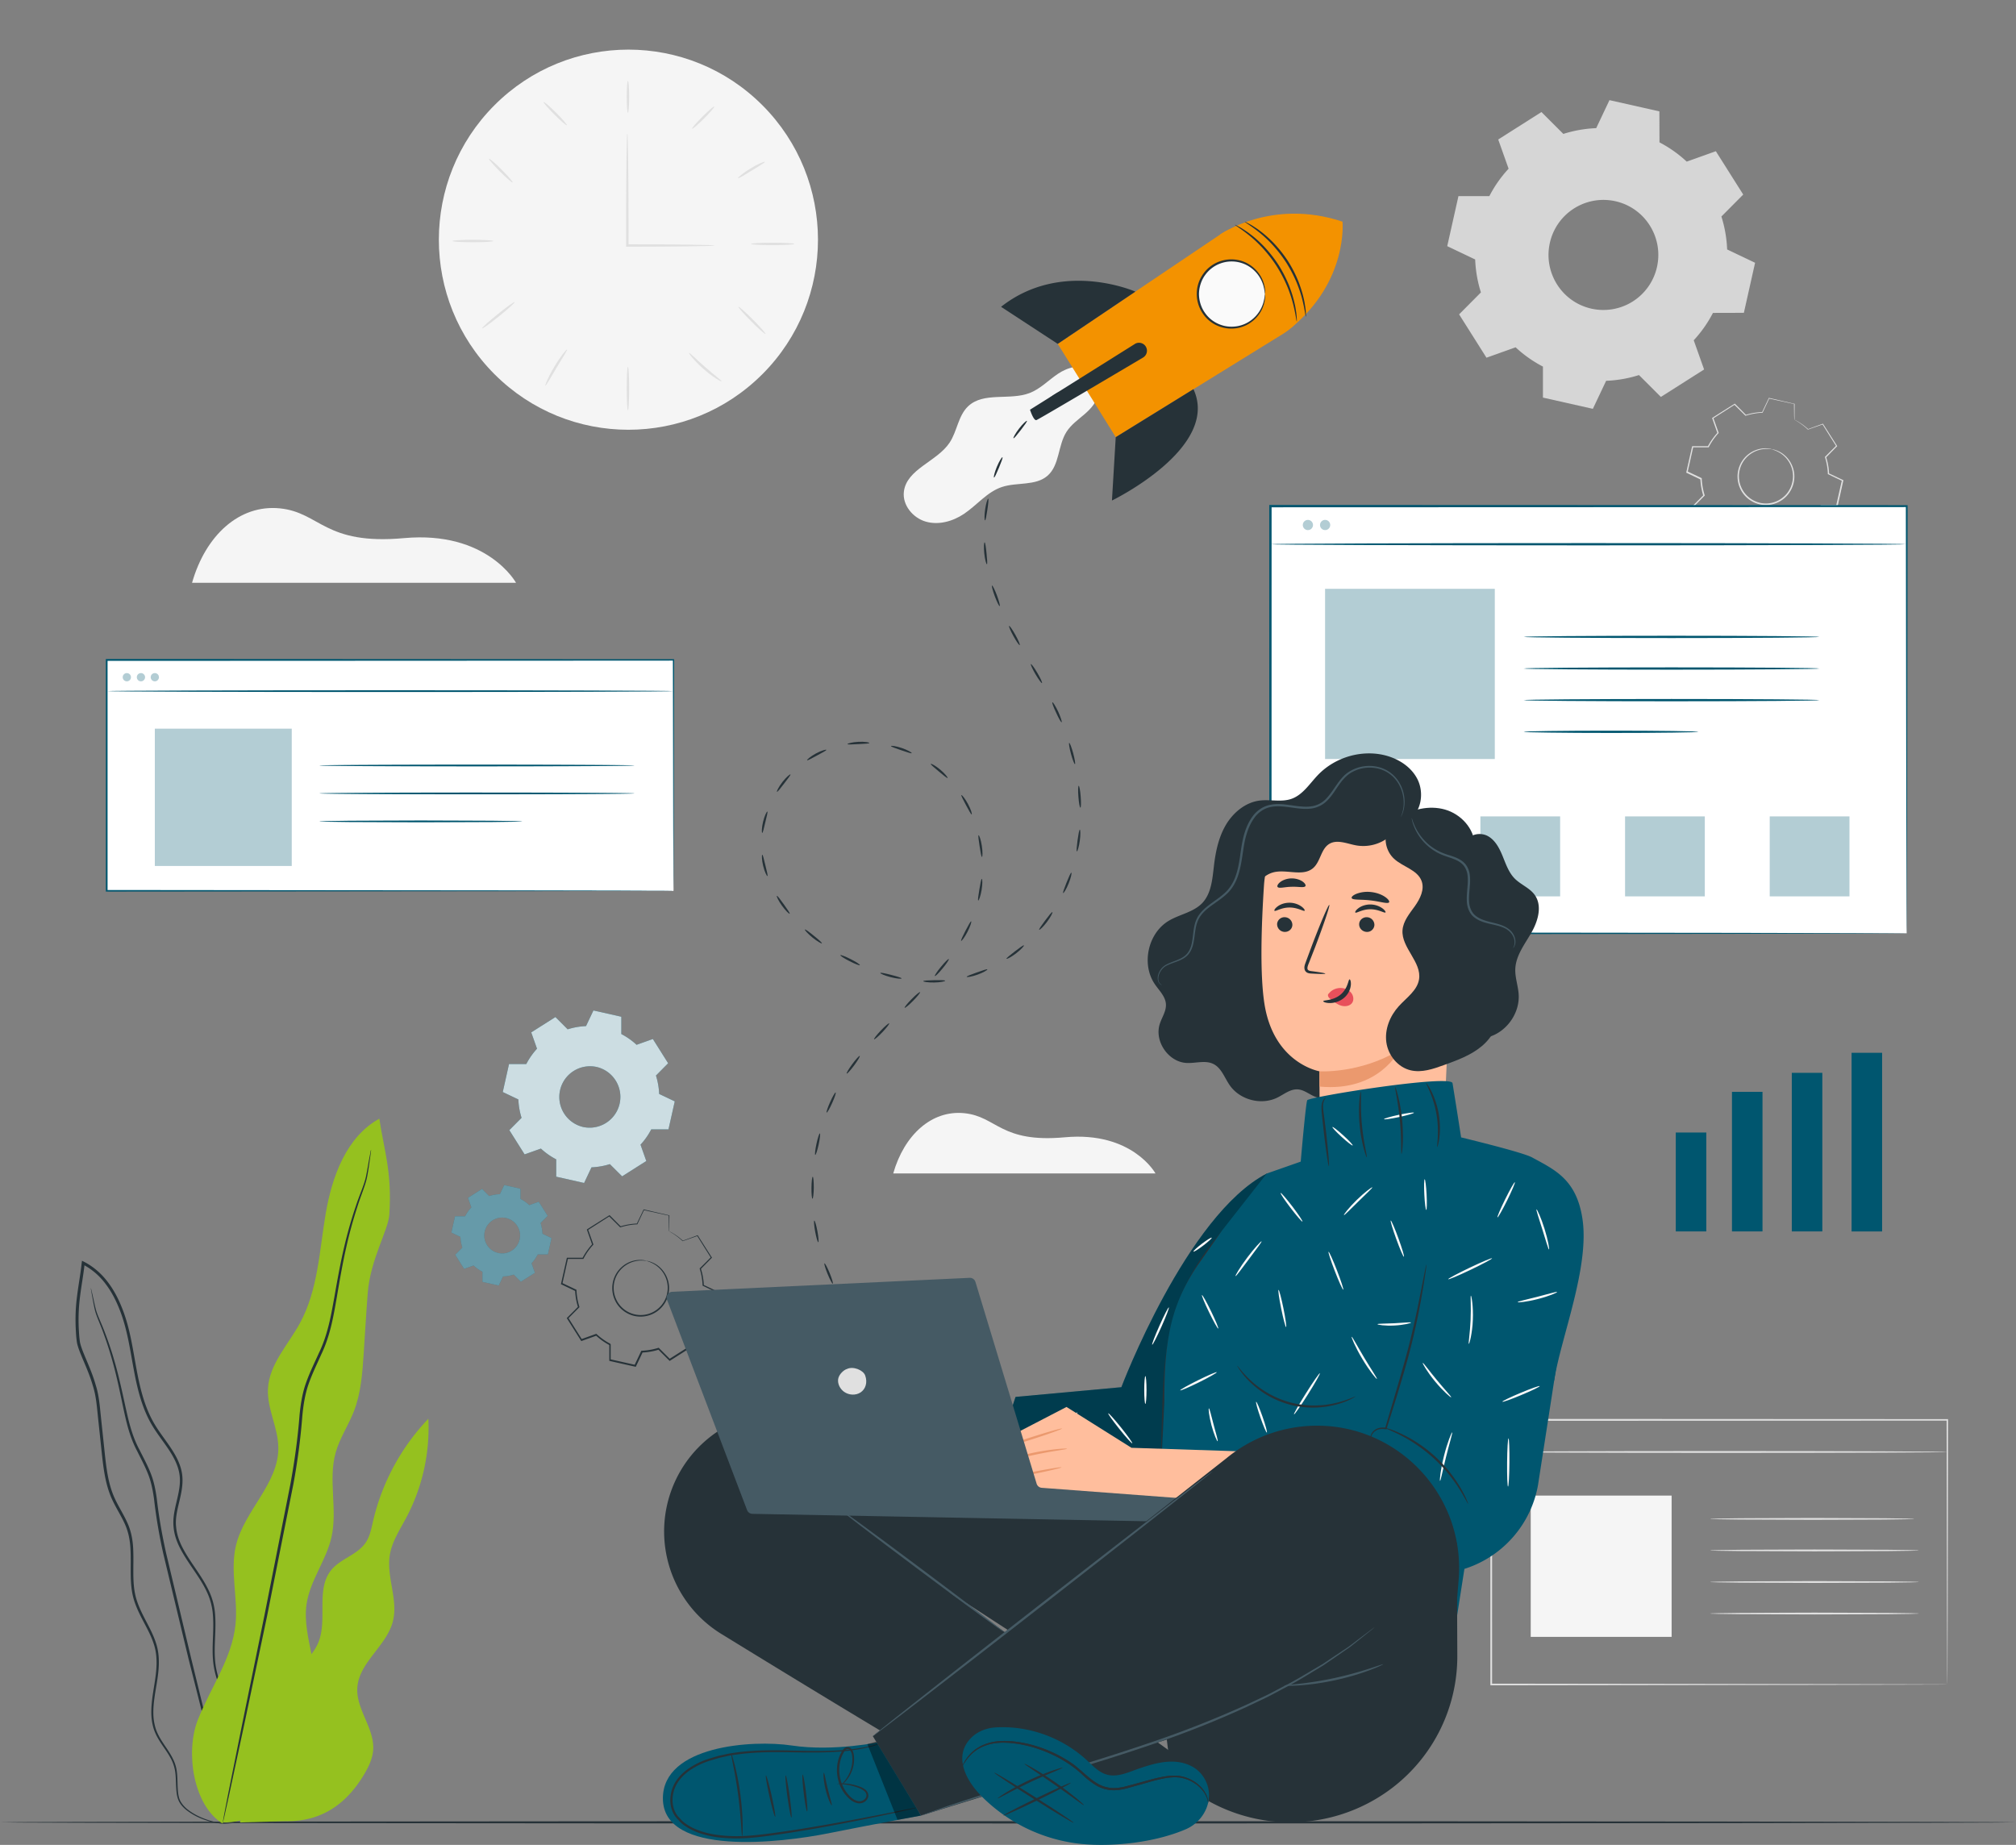<svg xmlns="http://www.w3.org/2000/svg" width="165" height="151" fill="none" viewBox="0 0 165 151"><rect x="0" y="0" width="165" height="151" fill="#808080" stroke="none"/><g clip-path="url(#clip0_347_9)"><path fill="#E0E0E0" d="M145.03 36.769s.204.014.537.169c.327.15.785.481 1.072 1.085.14.298.233.658.219 1.05a2.343 2.343 0 0 1-.796 1.686 2.325 2.325 0 0 1-2.036.521 2.346 2.346 0 0 1-1.248-.748 2.197 2.197 0 0 1-.372-.593 2.335 2.335 0 0 1-.004-1.866 2.299 2.299 0 0 1 2.076-1.38c.365 0 .555.08.555.08 0 .014-.197-.04-.555-.026a2.28 2.28 0 0 0-1.373.543 2.234 2.234 0 0 0-.606.827c-.14.341-.215.747-.154 1.16.025.21.082.414.172.612a2.208 2.208 0 0 0 1.534 1.265 2.205 2.205 0 0 0 1.925-.485c.165-.14.308-.302.416-.482.229-.349.333-.748.355-1.114a2.256 2.256 0 0 0-1.205-2.085c-.319-.165-.52-.198-.512-.216v-.003Z"/><path fill="#E0E0E0" d="M146.851 34.332s0-.026-.004-.08c0-.06 0-.14-.007-.244 0-.223-.007-.543-.014-.96l.018.022c-.531-.115-1.226-.27-2.069-.453l.036-.018c-.165.352-.348.744-.545 1.161l-.011.022h-.021c-.43.018-.886.093-1.348.24l-.025.008-.018-.018-.911-.903.058.008-1.785 1.14.021-.062.43 1.208.011.032-.021.025a5.116 5.116 0 0 0-.785 1.122l-.015.029h-.036c-.398 0-.835 0-1.279.003l.057-.047c-.143.651-.301 1.352-.462 2.074l-.033-.068c.359.173.757.36 1.155.55l.032.015v.035c.018.428.093.895.236 1.348l.011.036-.029.03c-.283.283-.591.596-.903.908l.007-.079 1.133 1.794-.075-.025 1.204-.431.036-.015.029.025c.319.295.699.572 1.115.788.014.025-.036-.058.035.057v1.28l-.05-.065c.699.158 1.388.313 2.065.464l-.072.036c.187-.392.37-.777.549-1.158l.018-.036h.039c.463-.018.914-.1 1.344-.233l.036-.011.029.029.907.906-.075-.008c.609-.388 1.208-.765 1.788-1.136l-.025.072c-.143-.41-.287-.812-.426-1.208l-.011-.032.025-.025c.319-.342.581-.723.789-1.118l.014-.029h1.312l-.054.043c.165-.73.319-1.416.47-2.07l.028.057-1.154-.553-.025-.01v-.03a5.149 5.149 0 0 0-.233-1.351l-.007-.025.018-.018.907-.906v.047c-.441-.698-.814-1.29-1.129-1.798l.035.011c-.483.17-.878.306-1.208.424h-.01l-.011-.003a5.522 5.522 0 0 0-.821-.636c-.093-.058-.168-.101-.219-.133-.05-.03-.075-.044-.071-.044a3.095 3.095 0 0 1 .304.162c.198.119.491.306.839.622h-.021c.329-.122.724-.266 1.204-.442l.022-.007.014.021 1.14 1.79.018.026-.022.021c-.279.28-.573.582-.899.913l.01-.043c.133.42.223.877.244 1.373l-.025-.04c.369.173.749.356 1.158.547l.036.018-.007.04c-.147.654-.298 1.344-.459 2.073l-.011.044h-.043c-.416 0-.839 0-1.28.003l.05-.029c-.211.407-.48.795-.803 1.147l.011-.061.43 1.208.015.047-.04.025-1.789 1.14-.043.024-.035-.036c-.298-.298-.603-.6-.907-.905l.064.014a5.19 5.19 0 0 1-1.376.24l.053-.035c-.179.38-.362.769-.548 1.157l-.022.047-.05-.01c-.677-.152-1.369-.306-2.065-.465l-.05-.01V43.627c.072.115.018.032.036.058a5.256 5.256 0 0 1-1.14-.806l.065.015c-.412.147-.825.294-1.205.431l-.05.018-.029-.043-1.132-1.794-.029-.043.036-.036.903-.91-.014.066a5.349 5.349 0 0 1-.24-1.38l.036.053c-.402-.19-.796-.38-1.155-.55l-.043-.021.011-.047c.161-.72.319-1.42.466-2.07l.011-.047h1.326l-.05.028c.226-.434.509-.823.806-1.143l-.01.054c-.151-.424-.294-.834-.427-1.211l-.014-.04.036-.021c.627-.4 1.226-.777 1.792-1.133l.032-.021.025.025c.319.32.624.626.904.91l-.043-.011c.469-.148.935-.22 1.373-.234l-.033.022c.201-.417.387-.806.552-1.158l.011-.025.025.007 2.065.478h.018v.022c-.004.413-.007.73-.007.952 0 .105 0 .187-.004.245 0 .054 0 .082-.003.086l-.018-.021ZM159.379 137.873l-.007-.392c0-.259-.004-.64-.007-1.136 0-.996-.007-2.459-.014-4.335-.008-3.753-.018-9.159-.033-15.795l.058.058-37.328.018.075-.076c0 7.664-.003 14.99-.003 21.658l-.072-.072c10.933.014 20.254.025 26.85.036l7.71.018c.896.003 1.585.007 2.058.007a25.172 25.172 0 0 1 .713.007s-.057 0-.175.004c-.122 0-.294 0-.524.003-.466 0-1.151.004-2.04.007l-7.692.018-26.896.036h-.072v-.072c0-6.667 0-13.993-.004-21.657v-.075h.079l37.328.018h.057v.057l-.032 15.834-.014 4.321c0 .492-.004.866-.008 1.125 0 .252-.007.377-.007.377v.008Z"/><path fill="#E0E0E0" d="M159.394 118.84c0 .043-8.349.075-18.648.075s-18.648-.036-18.648-.075c0-.04 8.349-.076 18.648-.076s18.648.036 18.648.076Z"/><path fill="#F5F5F5" d="M136.814 122.409h-11.532v11.564h11.532v-11.564Z"/><path fill="#E0E0E0" d="M156.669 124.318s-.057.01-.168.014l-.488.014c-.444.008-1.05.015-1.789.026-1.53.007-3.606.014-5.9.021-2.294-.007-4.373-.018-5.9-.021-.739-.011-1.345-.018-1.789-.026-.197-.007-.359-.01-.488-.014a.875.875 0 0 1-.168-.014c0-.004.057-.011.168-.015.129-.003.291-.007.488-.014l1.789-.025c1.53-.007 3.606-.015 5.9-.022 2.294.007 4.373.018 5.9.022l1.789.025c.197.007.359.011.488.014a.732.732 0 0 1 .168.015ZM157.042 126.898s-.061.011-.172.015c-.129.003-.294.007-.498.014l-1.829.025c-1.562.008-3.685.015-6.033.022-2.348-.007-4.47-.018-6.033-.022l-1.828-.025a39.216 39.216 0 0 0-.498-.014.751.751 0 0 1-.172-.015c0-.003.061-.01.172-.014.129-.003.294-.007.498-.014l1.828-.025c1.563-.008 3.685-.015 6.033-.022 2.348.007 4.471.018 6.033.022l1.829.025c.2.007.365.011.498.014a.898.898 0 0 1 .172.014ZM157.042 129.483s-.061.011-.172.014l-.498.015-1.829.025c-1.562.007-3.685.014-6.033.021-2.348-.007-4.47-.018-6.033-.021l-1.828-.025-.498-.015a.726.726 0 0 1-.172-.014c0-.004.061-.011.172-.014l.498-.015 1.828-.025c1.563-.007 3.685-.014 6.033-.022 2.348.008 4.471.018 6.033.022l1.829.025.498.015c.115.003.172.01.172.014ZM157.042 132.064s-.061.011-.172.014c-.129.004-.294.007-.498.015l-1.829.025c-1.562.007-3.685.014-6.033.021-2.348-.007-4.47-.018-6.033-.021l-1.828-.025c-.201-.008-.365-.011-.498-.015a.803.803 0 0 1-.172-.014c0-.004.061-.011.172-.014l.498-.015 1.828-.025c1.563-.007 3.685-.014 6.033-.022 2.348.008 4.471.018 6.033.022l1.829.025.498.015c.115.003.172.01.172.014Z"/><path fill="#F5F5F5" d="M62.404 30.62c6.058-6.076 6.058-15.927 0-22.002-6.06-6.076-15.883-6.076-21.941 0-6.06 6.075-6.06 15.926 0 22.001 6.058 6.075 15.882 6.075 21.94 0Z"/><path fill="#E0E0E0" d="M58.477 20.097s-.193.025-.548.036l-1.51.029c-1.28.018-3.06.029-5.075.032h-.1v-1.11c0-2.254.01-4.292.028-5.77.014-.712.025-1.301.032-1.747.01-.413.025-.64.04-.64.014 0 .028.23.039.64.007.446.018 1.035.032 1.747.018 1.478.029 3.516.029 5.77v1.01l-.1-.101c2.01 0 3.796.014 5.075.032l1.51.029c.355.01.548.025.548.036v.007ZM51.394 6.618c.054 0 .1.585.1 1.308 0 .723-.046 1.308-.1 1.308-.054 0-.1-.585-.1-1.308 0-.723.046-1.308.1-1.308ZM58.463 8.717c.04.04-.337.478-.839.981s-.94.88-.979.841c-.039-.04.337-.478.84-.981.501-.503.938-.88.978-.841ZM62.596 13.246c.025.05-.466.349-1.068.715-.602.367-1.094.669-1.126.622-.032-.043.409-.424 1.022-.794.61-.374 1.15-.593 1.172-.543ZM65.02 19.964c0 .054-.797.1-1.779.1-.982 0-1.778-.046-1.778-.1 0-.054.796-.1 1.778-.1s1.778.046 1.778.1ZM40.378 19.727c0 .054-.753.1-1.678.1-.925 0-1.677-.046-1.677-.1 0-.054.752-.1 1.677-.1s1.678.046 1.678.1ZM42.12 24.727c.036.043-.53.557-1.269 1.154-.738.596-1.362 1.042-1.394.995-.032-.043.534-.56 1.269-1.153.735-.593 1.358-1.04 1.394-.996ZM46.418 28.595c.047.032-.376.683-.864 1.499-.49.816-.864 1.495-.917 1.47-.05-.022.247-.748.745-1.571.495-.827.993-1.427 1.036-1.398ZM51.394 33.584c-.054 0-.1-.798-.1-1.783 0-.985.046-1.783.1-1.783.054 0 .1.798.1 1.783 0 .985-.046 1.783-.1 1.783ZM59.054 31.212c-.028.043-.724-.356-1.466-1.007-.745-.647-1.233-1.283-1.194-1.32.044-.039.596.53 1.327 1.165.731.64 1.366 1.111 1.333 1.158v.004ZM62.65 27.33c-.04.039-.567-.425-1.176-1.04-.61-.61-1.075-1.139-1.036-1.178.04-.04.566.424 1.176 1.038.61.611 1.075 1.14 1.036 1.18ZM41.959 14.935c-.04.04-.506-.363-1.04-.898-.534-.536-.935-1.003-.896-1.043.04-.04.506.363 1.04.899.534.535.935 1.003.896 1.042ZM46.393 10.248c-.04.04-.495-.352-1.022-.877-.523-.525-.917-.981-.878-1.02.04-.04.495.351 1.022.876.523.525.918.982.878 1.021Z"/><g opacity=".8"><path fill="#EBEBEB" fill-rule="evenodd" d="M135.817 11.65c.821.428 1.57.96 2.233 1.578l2.384-.852 2.241 3.548-1.786 1.797c.273.863.434 1.772.47 2.696l2.287 1.09-.918 4.097-2.531.007a10.177 10.177 0 0 1-1.573 2.24l.849 2.39-3.538 2.247-1.792-1.79a10.19 10.19 0 0 1-2.689.47l-1.086 2.294-4.086-.92v-2.538a10.074 10.074 0 0 1-2.237-1.578l-2.384.852-2.24-3.548 1.785-1.797a10.25 10.25 0 0 1-.47-2.696l-2.287-1.09.918-4.097h2.531c.426-.827.957-1.578 1.573-2.243l-.849-2.39 3.538-2.247 1.792 1.79a10.19 10.19 0 0 1 2.689-.471l1.086-2.293 4.086.92.008 2.537-.004-.003Zm-3.603 4.82a4.492 4.492 0 0 0-5.366 3.412c-.541 2.426.979 4.838 3.402 5.38a4.492 4.492 0 0 0 5.366-3.41c.542-2.427-.978-4.839-3.402-5.382Z" clip-rule="evenodd"/></g><path fill="#F5F5F5" d="M15.719 47.7h26.516s-2.344-4.278-9.17-3.656c-6.517.593-6.85-2.106-10.166-2.437-3.316-.33-6.076 2.214-7.18 6.093ZM73.106 96.043h21.466s-1.897-3.465-7.424-2.959c-5.277.482-5.546-1.703-8.227-1.973-2.682-.27-4.919 1.794-5.815 4.932Z"/><path fill="#263238" d="M165 149.152c0 .051-36.94.094-82.495.094-45.554 0-82.505-.043-82.505-.094 0-.05 36.933-.093 82.505-.093 45.573 0 82.495.043 82.495.093Z"/><path fill="#fff" d="M156.053 41.424h-52.079V76.39h52.079V41.424Z"/><path fill="#00566F" d="m156.056 76.391-.007-.636c0-.42-.004-1.039-.007-1.844l-.018-7.03c-.011-6.075-.022-14.807-.04-25.454l.076.076c-14.35.003-32.456.01-52.075.018h-.004l.093-.094c0 12.455-.007 24.303-.007 34.968l-.086-.086 37.521.043c4.592.01 8.227.018 10.719.022 1.243.003 2.201.007 2.849.01.323 0 .567.004.735.004.165 0 .251.003.251.003s-.079 0-.244.004c-.164 0-.408 0-.727.004-.646 0-1.599.007-2.836.01-2.488.004-6.115.015-10.7.022l-37.575.043h-.086v-.086c0-10.665-.003-22.51-.007-34.968v-.093h.097l52.075.018h.075v.075c-.018 10.665-.029 19.414-.04 25.5l-.017 7.016c-.004.802-.008 1.413-.008 1.83 0 .413-.007.622-.007.622v.003Z"/><path fill="#00566F" d="M103.974 44.544c0-.05 11.65-.094 26.018-.094 14.367 0 26.018.043 26.018.094 0 .05-11.647.093-26.018.093s-26.018-.043-26.018-.093Z"/><g opacity=".3"><path fill="#00566F" d="M106.032 42.97a.416.416 0 1 1 0 0Z"/></g><g opacity=".3"><path fill="#00566F" d="M107.462 42.97a.416.416 0 1 1-.833 0 .416.416 0 0 1 .833 0Z"/></g><g opacity=".3"><path fill="#00566F" d="M108.871 42.97c0 .23-.187.416-.416.416a.417.417 0 0 1 0-.834c.229 0 .416.187.416.417Z"/></g><g opacity=".3"><path fill="#00566F" d="M122.342 48.192h-13.891v13.93h13.891v-13.93Z"/></g><path fill="#00566F" d="M148.912 52.128c0 .05-5.417.094-12.102.094-6.686 0-12.102-.044-12.102-.094s5.416-.093 12.102-.093c6.685 0 12.102.043 12.102.093ZM148.912 54.716c0 .05-5.417.094-12.102.094-6.686 0-12.102-.043-12.102-.094 0-.05 5.416-.093 12.102-.093 6.685 0 12.102.043 12.102.093ZM148.912 57.304c0 .05-5.417.094-12.102.094-6.686 0-12.102-.043-12.102-.094 0-.05 5.416-.093 12.102-.093 6.685 0 12.102.043 12.102.093ZM139.015 59.896s-.201.025-.563.036l-1.535.029c-1.294.018-3.082.029-5.058.029-1.975 0-3.763-.011-5.058-.03-.62-.01-1.136-.02-1.534-.028-.362-.01-.563-.025-.563-.036 0-.01.201-.025.563-.036l1.534-.029c1.295-.018 3.083-.028 5.058-.028 1.976 0 3.764.01 5.058.028.621.011 1.137.022 1.535.03.362.01.563.024.563.035Z"/><g opacity=".3"><path fill="#00566F" d="M115.85 66.82h-6.528v6.545h6.528v-6.546Z"/></g><g opacity=".3"><path fill="#00566F" d="M127.69 66.82h-6.527v6.545h6.527v-6.546Z"/></g><g opacity=".3"><path fill="#00566F" d="M139.531 66.82h-6.528v6.545h6.528v-6.546Z"/></g><g opacity=".3"><path fill="#00566F" d="M151.371 66.82h-6.528v6.545h6.528v-6.546Z"/></g><path fill="#fff" d="M55.126 54.023H8.732v18.896h46.394V54.023Z"/><path fill="#00566F" d="M55.126 72.916s0-.115-.004-.338c0-.223 0-.55-.007-.982 0-.862-.008-2.128-.015-3.76-.007-3.26-.014-7.98-.028-13.817l.05.05c-11.8.008-28.23.015-46.39.022l.072-.072v18.897l-.072-.072c13.443.014 25.032.025 33.263.032l9.65.018c1.125.004 1.993.007 2.58.007a33.578 33.578 0 0 1 .9.007s-.071 0-.222.004c-.15 0-.373 0-.66.004-.587 0-1.448.003-2.566.007-2.248.003-5.52.01-9.632.018-8.245.007-19.849.021-33.313.032h-.071v-19.04h.075c18.16.007 34.589.018 46.39.021h.05v.05c-.011 5.852-.022 10.58-.029 13.85l-.014 3.75c0 .424-.004.747-.008.97 0 .22-.003.327-.003.327l.004.015Z"/><path fill="#00566F" d="M8.775 56.568c0-.04 10.37-.072 23.161-.072 12.79 0 23.16.032 23.16.072 0 .04-10.366.071-23.16.071s-23.16-.032-23.16-.072Z"/><g opacity=".3"><path fill="#00566F" d="M10.718 55.428a.337.337 0 1 1-.674 0 .337.337 0 1 1 .674 0Z"/></g><g opacity=".3"><path fill="#00566F" d="M11.873 55.428a.337.337 0 1 1-.674 0 .337.337 0 1 1 .674 0Z"/></g><g opacity=".3"><path fill="#00566F" d="M13.009 55.428a.337.337 0 1 1-.674 0 .337.337 0 1 1 .674 0Z"/></g><g opacity=".3"><path fill="#00566F" d="M23.878 59.64H12.672v11.237h11.206V59.641Z"/></g><path fill="#00566F" d="M51.913 62.653c0 .04-5.767.072-12.88.072-7.111 0-12.88-.032-12.88-.072 0-.04 5.765-.072 12.88-.072 7.116 0 12.88.033 12.88.072ZM51.914 64.94c0 .039-5.768.071-12.88.071-7.112 0-12.88-.032-12.88-.072 0-.04 5.764-.072 12.88-.072 7.115 0 12.88.033 12.88.072ZM42.737 67.229s-.058.01-.169.014l-.484.015-1.778.025c-1.516.007-3.58.014-5.86.021-2.28-.007-4.345-.014-5.865-.021l-1.778-.025-.484-.015a.78.78 0 0 1-.169-.014c0-.004.058-.01.169-.014l.484-.015 1.778-.025c1.516-.007 3.58-.014 5.864-.022 2.28.008 4.345.015 5.861.022l1.778.025.484.015c.111.003.169.01.169.014Z"/><path fill="#F5F5F5" d="M89.216 30.277c-.778-.521-1.846-.205-2.624.316s-1.441 1.233-2.312 1.571c-1.635.636-3.782-.119-5.051 1.096-.807.77-.89 2.035-1.506 2.966-1.04 1.567-3.53 2.157-3.746 4.026-.125 1.089.735 2.135 1.79 2.44 1.05.306 2.207-.017 3.118-.625 1.064-.708 1.9-1.804 3.115-2.207 1.24-.413 2.77-.068 3.75-.935.978-.87.831-2.465 1.534-3.573.373-.59.96-1.002 1.491-1.459.53-.456 1.029-1.02 1.118-1.715.09-.693-.193-1.876-.67-1.901"/><path fill="#263238" d="M69.016 106.643c.043-.025.19.119.326.324.137.205.212.399.169.427-.043.029-.187-.115-.326-.323-.137-.209-.212-.399-.169-.428ZM67.478 103.401c.05-.018.24.341.427.798.186.456.301.845.254.866-.046.022-.236-.334-.426-.798-.19-.463-.301-.852-.255-.866ZM66.647 99.903c.05-.007.165.381.254.867.09.485.122.888.072.902-.05.011-.165-.377-.255-.866-.09-.493-.121-.895-.071-.903ZM66.521 96.316c.05.004.086.406.083.899-.007.492-.054.895-.108.898-.05 0-.086-.399-.082-.902.007-.5.053-.902.107-.898v.003ZM67.102 92.768c.05.015.007.417-.097.899-.104.481-.23.866-.28.859-.05-.007-.007-.41.097-.899.104-.489.23-.873.28-.859ZM68.392 89.418c.047.025-.078.41-.283.86-.2.448-.405.8-.451.783-.047-.018.078-.403.283-.86.204-.456.405-.804.451-.783ZM70.368 86.424c.039.032-.165.38-.46.776-.293.396-.57.694-.605.669-.05-.032.161-.378.455-.78.298-.403.57-.701.61-.665ZM72.776 83.76c.036.036-.211.356-.551.716-.341.36-.65.621-.685.585-.036-.035.208-.355.552-.715.34-.36.649-.622.684-.586ZM75.3 81.204c.036.037-.215.353-.563.705-.347.356-.66.611-.695.575-.036-.036.215-.352.563-.704.347-.353.66-.611.695-.576ZM77.655 78.494c.043.033-.179.37-.498.755-.315.385-.602.672-.642.636-.04-.036.183-.374.499-.755.312-.38.598-.668.641-.636ZM79.487 75.41c.047.018-.072.41-.301.856-.23.445-.477.769-.52.74-.043-.029.13-.392.355-.827.226-.438.42-.79.466-.769ZM80.358 71.934c.05 0 .065.414-.018.906-.082.496-.226.877-.276.866-.05-.014.01-.41.09-.895.082-.485.15-.88.204-.877ZM80.093 68.361c.05-.014.19.37.265.867.079.496.061.905.01.909-.053 0-.117-.392-.193-.88-.075-.486-.132-.885-.082-.896ZM78.684 65.076c.043-.029.305.284.541.726.237.442.352.834.305.855-.05.022-.237-.334-.47-.765-.229-.432-.419-.787-.376-.816ZM76.182 62.524c.029-.044.39.147.774.47.387.324.638.648.599.68-.04.036-.344-.223-.72-.536-.377-.316-.685-.571-.657-.614h.004ZM72.924 61.064c.01-.05.415 0 .892.162.473.162.825.37.803.417-.022.047-.401-.083-.864-.24-.462-.159-.842-.288-.831-.342v.003ZM69.364 60.903c-.01-.05.387-.162.885-.187.502-.026.907.043.904.093 0 .054-.402.068-.893.094-.488.025-.889.05-.896 0ZM66.055 62.222c-.029-.04.28-.313.72-.55.442-.241.84-.345.857-.299.018.05-.337.23-.767.464-.43.23-.777.428-.81.385ZM63.593 64.806c-.044-.025.132-.399.44-.794.309-.4.624-.662.66-.626.036.036-.212.349-.513.74-.3.389-.54.709-.588.68ZM62.385 68.167c-.05-.004-.05-.417.068-.906.118-.489.304-.855.35-.837.051.018-.053.406-.168.884-.114.474-.197.87-.25.863v-.004ZM62.811 71.704c-.047.018-.233-.348-.351-.837-.118-.49-.122-.903-.072-.906.054-.007.136.384.255.862.114.479.218.863.168.885v-.004ZM64.629 74.785c-.04.032-.334-.248-.628-.654-.294-.407-.462-.78-.416-.806.047-.025.283.299.57.698.287.399.516.73.477.762h-.004ZM67.27 77.207c-.028.044-.383-.158-.77-.47-.387-.313-.656-.622-.624-.658.036-.04.355.201.738.514.384.309.685.575.656.618v-.004ZM70.378 78.994c-.021.047-.398-.097-.842-.324-.445-.226-.782-.445-.756-.492.025-.043.401.1.842.323.437.223.778.443.756.493ZM73.787 80.083c-.007.05-.415.018-.9-.108-.483-.126-.853-.291-.838-.341.018-.05.408.036.885.158.477.122.86.237.853.287v.004ZM77.358 80.27c.007.05-.395.137-.893.144-.498.01-.903-.058-.9-.108 0-.054.406-.068.897-.08.49-.006.892-.01.896.044ZM80.81 79.343c.021.046-.326.258-.8.427-.47.17-.874.23-.889.18-.014-.05.363-.19.825-.356.462-.165.839-.298.864-.251ZM83.8 77.38c.035.036-.237.341-.635.647-.398.305-.76.489-.789.446-.028-.043.283-.295.674-.597.391-.298.714-.536.75-.5v.004ZM86.133 74.659c.043.029-.14.392-.44.794-.302.403-.6.68-.639.644-.04-.036.194-.363.488-.759.294-.395.544-.708.587-.68h.004ZM87.685 71.427c.05.015-.032.417-.222.881-.186.464-.405.809-.448.787-.047-.021.093-.399.276-.859.183-.456.344-.827.394-.809ZM88.38 67.905c.05 0 .065.41-.003.906-.068.496-.19.884-.24.873-.05-.01-.01-.41.054-.899.068-.489.136-.884.19-.88ZM88.287 64.314c.05-.007.126.392.162.888.04.5.029.902-.025.902-.054 0-.126-.4-.162-.888-.039-.492-.028-.895.025-.902ZM87.51 60.806c.05-.015.193.363.326.844.129.482.193.88.143.892-.05.01-.197-.367-.326-.845s-.194-.877-.143-.892ZM86.137 57.484c.046-.025.261.32.476.77.201.456.327.844.276.862-.046.018-.247-.33-.448-.784-.215-.445-.355-.823-.308-.848h.004ZM84.373 54.353c.043-.025.283.299.534.73.251.428.42.798.373.823-.043.025-.283-.302-.534-.73-.251-.427-.416-.798-.373-.823ZM82.591 51.23c.047-.026.276.309.517.74.24.435.397.805.35.83-.042.026-.275-.305-.515-.74s-.398-.809-.352-.83ZM81.193 47.926c.05-.014.23.349.402.809.172.464.272.852.226.873-.047.022-.226-.341-.402-.808-.172-.468-.276-.86-.226-.874ZM80.584 44.39c.054 0 .108.395.158.887.05.489.082.891.032.902-.05.011-.165-.38-.215-.88-.054-.496-.025-.906.025-.906v-.004ZM80.878 40.813c.05.01.007.41-.065.898-.071.489-.143.884-.193.88-.05 0-.065-.413.01-.905.072-.496.201-.884.252-.873h-.004ZM82.046 37.423c.047.025-.096.399-.286.855-.19.457-.355.82-.405.806-.047-.015.04-.414.233-.878.193-.463.412-.805.459-.783ZM84.047 34.447c.04.035-.197.36-.498.75-.302.39-.556.702-.6.673-.042-.029.148-.392.453-.787.304-.396.609-.669.645-.636ZM86.735 32.081c.029.043-.28.299-.67.6-.39.303-.713.536-.75.497-.031-.04.241-.342.635-.647.395-.306.757-.496.785-.453v.003ZM89.926 30.453c.018.05-.348.22-.796.417-.452.194-.825.341-.85.298-.025-.046.316-.27.775-.467.458-.198.853-.291.87-.244v-.004ZM92.528 29.795c.007.05-.183.13-.423.173-.24.043-.448.04-.459-.011-.01-.05.18-.13.423-.172.244-.047.452-.04.46.01Z"/><path fill="#F39200" d="M99.84 19.21s4.213-3.013 10.038-1.068c0 0 .48 4.838-4.194 8.684"/><path fill="#F39200" d="M86.57 28.149c.18.27 4.75 7.635 4.75 7.635l13.719-8.476a4.825 4.825 0 0 0 1.34-6.966 4.793 4.793 0 0 0-6.535-1.133L86.57 28.145v.004Z"/><path fill="#263238" d="m91.317 35.784-.309 5.183s8.89-4.317 6.671-9.116l-6.366 3.933h.004ZM92.922 23.868s-6.029-2.667-10.99 1.244l4.638 3.033 6.356-4.277h-.004ZM92.883 28.152l-8.582 5.382s.294.923.527.848c.194-.065 6.64-3.882 8.733-5.122a.65.65 0 1 0-.678-1.111v.003Z"/><path fill="#FAFAFA" d="M103.461 24.704a2.746 2.746 0 1 0-5.346-1.261 2.754 2.754 0 0 0 2.044 3.31 2.746 2.746 0 0 0 3.302-2.05Z"/><path fill="#263238" d="M103.533 24.073c-.021 0-.011-.245-.122-.665a2.76 2.76 0 0 0-1.003-1.474 2.66 2.66 0 0 0-1.13-.492 2.689 2.689 0 0 0-1.398.122c-.47.169-.914.489-1.233.93-.326.436-.509.996-.516 1.575.004.579.19 1.136.516 1.575.316.442.764.762 1.233.93.47.18.961.198 1.398.123a2.658 2.658 0 0 0 1.13-.493 2.76 2.76 0 0 0 1.003-1.474c.111-.416.101-.665.122-.665.007 0 .011.062.011.177 0 .115-.011.287-.061.503a2.733 2.733 0 0 1-.993 1.56 2.766 2.766 0 0 1-1.179.54 2.84 2.84 0 0 1-1.488-.116 2.776 2.776 0 0 1-1.32-.985 2.858 2.858 0 0 1-.555-1.682 2.834 2.834 0 0 1 .556-1.682c.34-.471.82-.81 1.319-.985a2.84 2.84 0 0 1 1.488-.115c.466.086.867.294 1.179.539.635.5.903 1.136.993 1.56.05.216.065.388.061.503 0 .115 0 .176-.011.176v.015ZM106.878 25.91c-.036 0-.076-.536-.287-1.374-.1-.42-.262-.909-.477-1.434a11.166 11.166 0 0 0-.857-1.635 11.399 11.399 0 0 0-1.136-1.46 10.252 10.252 0 0 0-1.108-1.028c-.674-.535-1.147-.794-1.129-.826.007-.011.129.046.341.161.107.058.24.13.383.227.144.097.316.197.484.334.355.255.746.6 1.151 1.014.398.42.803.916 1.169 1.477.358.564.641 1.136.86 1.675.208.54.358 1.043.448 1.47.054.212.075.41.104.583.029.172.043.32.05.442.018.244.018.377.007.38l-.003-.006Z"/><path fill="#263238" d="M106.136 26.305c-.036.003-.079-.543-.294-1.395a10.996 10.996 0 0 0-.484-1.46 11.569 11.569 0 0 0-.871-1.667c-.362-.56-.76-1.06-1.151-1.488-.394-.42-.778-.78-1.122-1.05-.681-.55-1.161-.82-1.143-.848.007-.01.129.05.347.169.111.057.24.133.387.233.147.098.319.205.491.342.359.262.757.615 1.165 1.039.402.431.811.934 1.18 1.506.362.575.649 1.157.871 1.704.211.55.366 1.06.455 1.495.054.216.079.417.108.59.028.172.043.327.05.449.018.248.021.384.007.384l.004-.003Z"/><path fill="#95C11F" d="M22.218 140.576c-.308-1.222.498-2.444 1.398-3.322.9-.88 1.975-1.667 2.445-2.836.763-1.89-.237-4.353 1.06-5.927.764-.927 2.123-1.229 2.8-2.222.355-.521.474-1.161.613-1.772a18.078 18.078 0 0 1 4.524-8.375 15.704 15.704 0 0 1-1.803 8.088c-.527.992-1.172 1.959-1.351 3.066-.29 1.801.702 3.663.25 5.431-.516 2.02-2.792 3.365-2.91 5.45-.1 1.761 1.423 3.317 1.298 5.075-.054.748-.405 1.445-.793 2.085-1.372 2.257-3.376 3.807-6.402 3.738l-3.707.108 2.578-8.587Z"/><path fill="#263238" d="M18.891 149.257s-.354.079-1.021-.029a6.131 6.131 0 0 1-1.201-.309 5.181 5.181 0 0 1-1.484-.827c-.24-.212-.48-.474-.606-.82-.126-.345-.147-.722-.168-1.11-.018-.388-.015-.795-.08-1.204a3.349 3.349 0 0 0-.444-1.197c-.434-.773-1.154-1.507-1.384-2.553-.247-1.028-.06-2.138.119-3.256.179-1.115.351-2.33-.068-3.491-.391-1.164-1.198-2.217-1.596-3.529-.398-1.327-.2-2.747-.28-4.152-.035-.705-.168-1.413-.469-2.067-.297-.658-.71-1.283-1.029-1.977-.648-1.402-.756-2.991-.928-4.547-.082-.784-.169-1.575-.251-2.376-.082-.805-.15-1.603-.398-2.38-.222-.78-.548-1.535-.875-2.304-.157-.388-.326-.773-.423-1.204-.071-.439-.09-.848-.11-1.28-.036-.852 0-1.714.114-2.57.104-.855.265-1.707.362-2.566.007-.051.01-.101.018-.148l.022-.172.15.075c.792.403 1.466 1 1.986 1.701.527.693.91 1.477 1.212 2.271.61 1.6.824 3.275 1.125 4.875.294 1.599.689 3.17 1.499 4.504.401.664.889 1.272 1.315 1.919.427.643.8 1.348.907 2.124.212 1.575-.66 2.948-.487 4.343.06.693.33 1.34.666 1.933.334.597.725 1.147 1.097 1.704.373.557.724 1.118.986 1.718.265.601.409 1.241.445 1.866.082 1.255-.1 2.441-.015 3.566.068 1.125.455 2.146.896 3.059.445.916.936 1.747 1.352 2.548.208.403.398.795.556 1.187.164.391.243.794.319 1.175.118.773.1 1.488.014 2.121-.169 1.272-.645 2.185-1.076 2.699-.096.137-.211.234-.3.324a1.297 1.297 0 0 1-.244.205c-.14.1-.212.147-.212.147-.018-.018.305-.187.72-.708.413-.514.868-1.424 1.022-2.682a7.376 7.376 0 0 0-.036-2.092c-.075-.373-.157-.769-.322-1.15a12.282 12.282 0 0 0-.56-1.172c-.415-.798-.913-1.624-1.369-2.545-.448-.916-.853-1.959-.928-3.113-.09-1.146.09-2.34 0-3.562a5.276 5.276 0 0 0-.438-1.804c-.254-.583-.602-1.136-.975-1.686-.372-.554-.767-1.107-1.11-1.715-.345-.604-.632-1.279-.696-2.013-.169-1.484.695-2.868.48-4.331-.104-.723-.459-1.398-.878-2.031-.42-.636-.91-1.244-1.323-1.923-.835-1.37-1.233-2.973-1.53-4.576-.305-1.607-.52-3.264-1.119-4.831-.298-.78-.67-1.542-1.18-2.211a5.513 5.513 0 0 0-1.9-1.628l.173-.093c-.007.046-.011.097-.018.151-.097.869-.258 1.718-.362 2.566a15.006 15.006 0 0 0-.111 2.531c.021.413.043.848.107 1.24.09.392.251.776.409 1.161.323.765.652 1.531.878 2.329.255.794.323 1.625.405 2.419.083.802.169 1.593.251 2.376.169 1.564.276 3.124.9 4.479.308.676.72 1.298 1.025 1.981.316.679.452 1.427.484 2.142.072 1.434-.122 2.836.258 4.108.377 1.266 1.18 2.326 1.581 3.527.43 1.215.244 2.466.057 3.576-.186 1.118-.372 2.207-.136 3.196.208.999.91 1.725 1.352 2.52.229.395.394.819.451 1.243.061.425.058.831.072 1.219.018.381.036.758.15 1.082.115.32.341.575.57.784.48.402.997.654 1.449.83.455.176.856.273 1.186.331.326.061.585.071.753.079.172-.004.258 0 .258 0h-.01Z"/><path fill="#263238" d="M7.431 105.414s.014.036.036.111l.079.335c.071.294.154.736.294 1.286.143.55.476 1.176.756 1.945.294.762.592 1.646.868 2.642.276.992.52 2.096.777 3.275.262 1.179.527 2.44 1.165 3.634.302.604.639 1.218.907 1.887.276.669.42 1.402.52 2.135.169 1.474.43 2.969.774 4.501l2.047 8.598c.646 2.634 1.226 5.011 1.717 7.013l1.137 4.734c.125.546.226.977.297 1.29.029.137.054.248.072.338a.556.556 0 0 1 .018.115.436.436 0 0 1-.04-.111c-.025-.09-.057-.198-.093-.331-.082-.309-.197-.737-.34-1.28-.29-1.132-.703-2.739-1.212-4.712-.505-1.999-1.1-4.371-1.767-6.999-.635-2.645-1.334-5.55-2.065-8.602a42.062 42.062 0 0 1-.77-4.518c-.101-.73-.237-1.434-.503-2.085-.258-.654-.591-1.261-.892-1.873-.645-1.214-.91-2.519-1.161-3.691-.248-1.183-.48-2.283-.746-3.271a30.003 30.003 0 0 0-.828-2.639c-.269-.765-.592-1.398-.724-1.969-.126-.568-.194-1.003-.251-1.302-.022-.136-.043-.248-.058-.338-.01-.075-.014-.115-.01-.118H7.43Z"/><path fill="#95C11F" d="M18.239 149.264c-2.413-1.456-3.083-5.838-2.058-8.469 1.025-2.631 2.807-5.029 3.094-7.836.222-2.16-.47-4.382.043-6.488.692-2.847 3.48-5.036 3.463-7.966-.007-1.642-.932-3.195-.85-4.838.104-2.013 1.653-3.602 2.617-5.37 1.477-2.707 1.592-5.917 2.108-8.958.516-3.04 1.692-6.294 4.391-7.778.384 2.587 1.05 4.36.817 7.86-.082 1.259-1.555 3.656-1.767 6.413-.129 1.647-.219 3.297-.33 4.943-.107 1.603-.218 3.235-.803 4.734-.444 1.147-1.157 2.189-1.49 3.375-.628 2.229.164 4.655-.341 6.916-.43 1.916-1.764 3.559-2.044 5.5-.394 2.728 1.352 5.579.434 8.177-.455 1.291-1.523 2.323-1.832 3.656-.24 1.035.011 2.132-.208 3.174-.351 1.675-3.545 2.958-5.248 2.847"/><path fill="#263238" d="M30.37 94.123s0 .05-.011.148l-.058.424c-.057.374-.121.92-.254 1.628-.14.712-.51 1.514-.807 2.477a36.206 36.206 0 0 0-.907 3.318c-.283 1.243-.523 2.62-.774 4.101-.258 1.47-.523 3.095-1.265 4.637-.344.773-.728 1.549-1.018 2.372-.298.824-.438 1.708-.527 2.621a53.645 53.645 0 0 1-.742 5.651c-.764 3.824-1.492 7.469-2.151 10.787l-1.85 8.785c-.534 2.487-.964 4.504-1.269 5.916-.15.687-.272 1.223-.355 1.607-.04.173-.071.309-.1.417-.025.094-.036.14-.043.14-.004 0 0-.05.018-.143.018-.108.043-.248.075-.421.075-.385.18-.927.312-1.617.287-1.417.692-3.44 1.194-5.935.512-2.509 1.125-5.489 1.8-8.796l2.132-10.784c.351-1.919.606-3.792.746-5.632.09-.917.236-1.83.541-2.671.301-.845.688-1.621 1.032-2.387.739-1.517 1.004-3.106 1.273-4.579.258-1.481.509-2.862.803-4.105.29-1.248.617-2.362.943-3.322.312-.97.695-1.761.842-2.455.143-.694.222-1.247.298-1.617.032-.176.06-.313.078-.42a.655.655 0 0 1 .036-.145h.008Z"/><path fill="#00566F" d="M139.653 92.693h-2.499v8.095h2.499v-8.095ZM144.252 89.364h-2.499v11.424h2.499V89.364ZM149.148 87.808h-2.498v12.98h2.498v-12.98ZM154.042 86.169h-2.499v14.622h2.499V86.169Z"/><path fill="#263238" d="M52.932 103.196s.204.014.537.169c.326.151.785.482 1.072 1.086.14.298.233.657.219 1.049a2.355 2.355 0 0 1-.359 1.176 2.335 2.335 0 0 1-2.474 1.031 2.341 2.341 0 0 1-1.247-.747 2.193 2.193 0 0 1-.372-.594 2.329 2.329 0 0 1-.004-1.865c.154-.36.39-.644.645-.856a2.263 2.263 0 0 1 1.43-.524c.366 0 .556.079.556.079 0 .014-.197-.04-.555-.026a2.29 2.29 0 0 0-1.373.543 2.245 2.245 0 0 0-.606.827 2.23 2.23 0 0 0 .018 1.772 2.204 2.204 0 0 0 3.875.298c.23-.348.333-.747.355-1.114a2.261 2.261 0 0 0-1.205-2.085c-.319-.165-.52-.197-.512-.215v-.004Z"/><path fill="#263238" d="m54.756 100.759-.003-.079c0-.061 0-.14-.008-.245 0-.222-.007-.542-.014-.96l.018.022c-.53-.115-1.226-.27-2.068-.453l.036-.018c-.165.353-.348.744-.545 1.161l-.011.022h-.025c-.43.018-.886.093-1.348.241l-.025.007-.018-.018-.91-.902.057.007-1.785 1.139.021-.061.43 1.208.011.032-.022.026a5.125 5.125 0 0 0-.784 1.121l-.015.029h-.036c-.398 0-.835 0-1.28.003l.058-.046-.462 2.074-.033-.069c.359.173.757.36 1.155.55l.032.015v.036c.018.428.093.895.236 1.348l.011.036-.029.028-.903.91.007-.079 1.133 1.793-.075-.025 1.204-.431.036-.014.029.025c.319.294.699.571 1.115.787.014.025-.036-.058.035.057V111.313l-.05-.065c.7.158 1.388.313 2.065.464l-.072.035c.187-.388.37-.776.549-1.157l.018-.036h.04a5.245 5.245 0 0 0 1.343-.234l.036-.01.029.028.907.906-.075-.007c.609-.388 1.208-.766 1.788-1.136l-.025.072c-.143-.41-.286-.812-.426-1.208l-.011-.032.025-.025c.319-.342.58-.723.789-1.118l.014-.029h1.312l-.054.043c.165-.729.32-1.416.47-2.07l.029.057c-.406-.194-.79-.377-1.155-.553l-.025-.011v-.029a5.133 5.133 0 0 0-.233-1.351l-.007-.026.018-.017.907-.906v.046c-.441-.697-.814-1.29-1.13-1.797l.036.011c-.484.169-.878.305-1.208.424h-.01l-.011-.004a5.59 5.59 0 0 0-.821-.636c-.093-.057-.169-.1-.219-.133-.05-.029-.075-.043-.071-.043a3.092 3.092 0 0 1 .305.162c.197.118.49.305.838.622h-.021l1.204-.442.022-.008.014.022 1.14 1.79.018.025-.022.022c-.28.28-.573.582-.9.913l.011-.043c.133.42.223.877.244 1.373l-.025-.04c.37.173.75.356 1.158.547l.036.018-.008.039c-.147.654-.297 1.345-.458 2.074l-.011.043h-.043c-.416 0-.839 0-1.28.004l.05-.029a5.38 5.38 0 0 1-.803 1.147l.011-.061c.14.395.283.798.43 1.207l.015.047-.04.025c-.58.371-1.176.752-1.789 1.14l-.043.025-.035-.036c-.298-.298-.603-.6-.907-.906l.064.015a5.2 5.2 0 0 1-1.376.24l.053-.035c-.179.381-.362.769-.548 1.157l-.022.047-.05-.011a513.87 513.87 0 0 1-2.065-.464l-.05-.011V110.047c.072.115.018.033.036.058a5.236 5.236 0 0 1-1.14-.805l.065.014-1.205.431-.05.018-.029-.043-1.132-1.794-.029-.043.036-.036c.312-.312.62-.625.903-.909l-.014.065a5.353 5.353 0 0 1-.24-1.381l.035.054c-.401-.19-.795-.381-1.154-.55l-.043-.021.011-.047.466-2.07.01-.047h1.327l-.05.029c.226-.435.509-.824.806-1.143l-.01.053-.427-1.211-.014-.039.036-.022c.627-.399 1.226-.776 1.792-1.132l.032-.022.025.025c.32.32.624.626.904.91l-.043-.011c.47-.147.935-.219 1.373-.234l-.033.022c.201-.417.388-.805.552-1.158l.011-.025.025.007 2.065.479h.018v.021c-.004.413-.007.73-.007.953 0 .104 0 .187-.004.244 0 .054 0 .083-.003.086l-.015-.014Z"/><path fill="#00566F" fill-rule="evenodd" d="M50.852 84.634c.46.24.879.535 1.248.88l1.334-.474 1.25 1.984-.996 1.007c.15.481.24.988.262 1.506l1.276.607-.513 2.29h-1.412a5.66 5.66 0 0 1-.878 1.254l.473 1.338-1.979 1.254-1.004-1c-.48.152-.985.242-1.502.263l-.605 1.28-2.284-.514v-1.42a5.727 5.727 0 0 1-1.251-.88l-1.334.474-1.25-1.984 1-1.007a5.867 5.867 0 0 1-.262-1.506l-1.276-.607.512-2.29h1.413c.24-.464.534-.88.878-1.255l-.473-1.337 1.979-1.254 1.003 1.003c.48-.151.986-.241 1.502-.263l.606-1.28 2.283.514v1.42-.003Zm-2.014 2.696a2.513 2.513 0 0 0-3 1.905 2.52 2.52 0 0 0 1.9 3.008 2.518 2.518 0 0 0 1.1-4.914Z" clip-rule="evenodd"/><g opacity=".8"><path fill="#fff" fill-rule="evenodd" d="M50.852 84.634c.46.24.879.535 1.248.88l1.334-.474 1.25 1.984-.996 1.007c.15.481.24.988.262 1.506l1.276.607-.513 2.29h-1.412a5.66 5.66 0 0 1-.878 1.254l.473 1.338-1.979 1.254-1.004-1c-.48.152-.985.242-1.502.263l-.605 1.28-2.284-.514v-1.42a5.727 5.727 0 0 1-1.251-.88l-1.334.474-1.25-1.984 1-1.007a5.867 5.867 0 0 1-.262-1.506l-1.276-.607.512-2.29h1.413c.24-.464.534-.88.878-1.255l-.473-1.337 1.979-1.254 1.003 1.003c.48-.151.986-.241 1.502-.263l.606-1.28 2.283.514v1.42-.003Zm-2.014 2.696a2.513 2.513 0 0 0-3 1.905 2.52 2.52 0 0 0 1.9 3.008 2.518 2.518 0 0 0 1.1-4.914Z" clip-rule="evenodd"/></g><path fill="#00566F" fill-rule="evenodd" d="M42.593 98.124c.266.14.51.313.728.514l.774-.277.728 1.154-.58.586c.089.28.14.575.154.877l.742.356-.298 1.334h-.825c-.14.269-.311.514-.512.729l.276.777-1.15.729-.585-.582c-.28.09-.574.14-.875.151l-.351.744-1.33-.298v-.827a3.29 3.29 0 0 1-.728-.514l-.774.277-.728-1.154.581-.586a3.4 3.4 0 0 1-.154-.877l-.742-.356.297-1.333h.825c.14-.27.312-.514.512-.73l-.276-.777 1.151-.73.584.583c.28-.09.574-.14.875-.154l.355-.745 1.33.299v.827l-.004.003Zm-1.172 1.567a1.466 1.466 0 0 0-.638 2.862c.789.176 1.57-.32 1.746-1.111a1.465 1.465 0 0 0-1.108-1.75Z" clip-rule="evenodd"/><g opacity=".4"><path fill="#fff" fill-rule="evenodd" d="M42.593 98.124c.266.14.51.313.728.514l.774-.277.728 1.154-.58.586c.089.28.14.575.154.877l.742.356-.298 1.334h-.825c-.14.269-.311.514-.512.729l.276.777-1.15.729-.585-.582c-.28.09-.574.14-.875.151l-.351.744-1.33-.298v-.827a3.29 3.29 0 0 1-.728-.514l-.774.277-.728-1.154.581-.586a3.4 3.4 0 0 1-.154-.877l-.742-.356.297-1.333h.825c.14-.27.312-.514.512-.73l-.276-.777 1.151-.73.584.583c.28-.09.574-.14.875-.154l.355-.745 1.33.299v.827l-.004.003Zm-1.172 1.567a1.466 1.466 0 0 0-.638 2.862c.789.176 1.57-.32 1.746-1.111a1.465 1.465 0 0 0-1.108-1.75Z" clip-rule="evenodd"/></g><path fill="#263238" d="M121.765 84.896c1.509-.392 2.628-1.94 2.531-3.5-.043-.706-.305-1.388-.276-2.093.046-1.093.77-2.016 1.315-2.965.545-.95.911-2.2.276-3.088-.412-.579-1.14-.838-1.638-1.341-.487-.492-.72-1.175-.982-1.819-.262-.643-.599-1.308-1.201-1.65-.602-.341-1.523-.19-1.771.46M115.252 67.164c1.075-.683 1.333-2.268.752-3.404-.58-1.132-1.817-1.822-3.072-2.027-1.817-.295-3.76.352-5.043 1.675-.692.715-1.255 1.65-2.194 1.977-.825.287-1.739.029-2.606.14-1.162.151-2.158.981-2.757 1.991-.595 1.014-.842 2.193-.978 3.361-.126 1.072-.212 2.247-.95 3.03-.725.763-1.864.924-2.764 1.467-1.692 1.021-2.24 3.548-1.122 5.18.355.521.867 1 .907 1.628.04.575-.334 1.086-.506 1.636-.448 1.413.706 3.095 2.183 3.181.746.043 1.545-.248 2.212.086.663.331.911 1.136 1.337 1.744.835 1.2 2.581 1.653 3.893 1.006.549-.27 1.065-.715 1.678-.672.609.04 1.086.56 1.685.68.785.15 1.527-.428 1.993-1.076.466-.65.792-1.416 1.387-1.948.781-.697 1.878-.87 2.864-1.211a8.198 8.198 0 0 0 4.865-4.633 8.236 8.236 0 0 0-.302-6.722"/><path fill="#FFBE9D" d="M117.61 68.58a1.719 1.719 0 0 1 1.531 1.751l-1.025 23.246c-.043 2.746-4.044 4.288-6.976 4.22-2.961-.068-3.054-1.524-3.094-4.137-.061-4.364-.057-6.003-.057-5.978 0 0-3.739-.633-4.502-5.529-.38-2.433-.251-6.423-.036-9.687.19-2.936 2.14-6.535 5.054-6.218l9.105 2.329v.004Z"/><path fill="#263238" d="M104.526 75.637a.632.632 0 0 0 .602.636c.345.018.635-.234.646-.564a.633.633 0 0 0-.603-.637.603.603 0 0 0-.648.565h.003ZM104.311 74.544c.079.082.552-.27 1.226-.266.674-.007 1.165.341 1.24.259.036-.036-.043-.184-.258-.342a1.712 1.712 0 0 0-.993-.309c-.419 0-.774.155-.975.313-.208.158-.279.305-.24.345ZM111.24 75.637c-.01.33.258.614.603.636a.598.598 0 0 0 .645-.564.632.632 0 0 0-.602-.637c-.345-.018-.635.234-.646.565ZM110.928 74.688c.079.082.552-.27 1.226-.266.674-.007 1.165.341 1.241.258.036-.036-.043-.183-.258-.341a1.717 1.717 0 0 0-.993-.31c-.42 0-.775.155-.975.314-.208.158-.28.305-.241.345ZM108.473 79.691c0-.04-.416-.111-1.093-.201-.172-.018-.334-.054-.362-.169-.04-.126.032-.31.114-.51l.513-1.312c.71-1.87 1.226-3.404 1.151-3.433-.076-.029-.714 1.463-1.424 3.332-.172.46-.333.899-.491 1.32-.064.193-.179.416-.089.675.046.13.172.223.283.251.111.033.208.036.29.04.681.04 1.108.043 1.108.004v.003Z"/><path fill="#EB996E" d="M107.993 87.682s3.283.22 6.538-1.733c0 0-1.656 3.451-6.538 2.984v-1.251Z"/><path fill="#E8505B" d="M108.756 81.32c.244-.32.667-.496 1.09-.45.294.033.588.173.763.414.176.237.215.578.051.805-.183.255-.563.313-.882.223-.323-.094-.599-.306-.861-.518-.071-.057-.147-.119-.193-.201-.047-.08-.054-.184 0-.252"/><path fill="#263238" d="M110.455 80.162c-.111-.007-.111.726-.738 1.244-.628.521-1.405.435-1.413.539-.01.047.172.144.502.151.323.01.796-.09 1.18-.41a1.59 1.59 0 0 0 .573-1.046c.029-.305-.054-.489-.104-.485v.007ZM110.631 73.501c.064.184.738.097 1.527.194.792.083 1.43.317 1.534.152.047-.08-.064-.252-.322-.432-.255-.18-.664-.349-1.137-.402a2.569 2.569 0 0 0-1.197.136c-.29.115-.437.259-.409.349l.004.003ZM104.562 72.592c.118.155.581-.004 1.14-.01.559-.026 1.029.104 1.14-.055.046-.079-.025-.23-.233-.377-.204-.144-.541-.263-.925-.255-.384.01-.717.15-.911.305-.197.158-.261.316-.211.392Z"/><path fill="#263238" d="M114.406 66.988c1.118-.755 2.566-1.1 3.867-.726 1.302.374 2.381 1.553 2.427 2.883.029.866-.344 1.783.04 2.563.365.74 1.262 1.042 1.896 1.581 1 .845 1.294 2.39.674 3.53-.534.981-1.653 1.7-1.746 2.808-.089 1.042.789 1.923 1 2.947.237 1.129-.387 2.3-1.283 3.048-.893.752-2.025 1.161-3.129 1.56-.861.313-1.786.626-2.678.424-1.065-.24-1.861-1.232-2.008-2.296-.147-1.064.291-2.154 1.018-2.955.628-.694 1.506-1.28 1.657-2.193.233-1.423-1.456-2.592-1.352-4.03.054-.74.574-1.355 1.011-1.966.434-.61.814-1.376.545-2.074-.348-.906-1.531-1.14-2.248-1.804-.598-.554-.842-1.452-.598-2.225.24-.773.957-1.384 1.77-1.513"/><path fill="#263238" d="M114.933 65.885a3.406 3.406 0 0 1-1.198 2.58 3.377 3.377 0 0 1-2.742.727c-.746-.137-1.563-.514-2.208-.115-.678.42-.706 1.445-1.309 1.97-.86.747-2.229.046-3.319.37-.842.251-1.369 1.06-1.932 1.74-.559.679-1.398 1.326-2.244 1.074.054-.762.107-1.528.333-2.257.226-.73.642-1.424 1.28-1.84.348-.227.753-.367 1.079-.63.699-.568.864-1.553 1.294-2.343a3.658 3.658 0 0 1 2.789-1.855c.961-.097 1.95.19 2.886-.047.691-.176 1.297-.625 1.996-.758 1.366-.26 2.635.722 3.624 1.7"/><path fill="#455A64" d="M123.848 77.585c-.025-.007.143-.187.107-.564-.028-.37-.337-.895-.982-1.126-.312-.125-.678-.2-1.072-.29-.394-.094-.831-.213-1.215-.504-.394-.284-.609-.805-.631-1.308-.032-.51.05-1.025.075-1.543.011-.258.004-.51-.039-.75a1.608 1.608 0 0 0-.287-.644c-.294-.367-.753-.529-1.176-.676-.43-.137-.849-.295-1.197-.518a4.221 4.221 0 0 1-1.742-2.117 2.983 2.983 0 0 1-.126-.427c-.021-.101-.028-.155-.021-.155.018-.004.064.205.215.557.151.349.416.845.889 1.33.47.496 1.161.928 2.04 1.168.423.144.921.306 1.262.723.161.208.272.46.326.722.046.263.054.532.043.798-.029.532-.108 1.04-.079 1.52.025.479.204.925.556 1.187.344.266.759.388 1.147.489.39.097.763.18 1.086.32.322.136.595.334.756.568.165.23.237.474.247.672a.823.823 0 0 1-.089.442c-.047.093-.09.13-.093.126ZM95.098 80.637s-.028-.011-.078-.036a.53.53 0 0 1-.183-.187c-.122-.201-.13-.59.1-.967a1.26 1.26 0 0 1 .523-.5c.234-.126.502-.223.786-.33.28-.112.58-.238.82-.468.24-.23.391-.56.47-.927.082-.367.108-.77.172-1.186.061-.414.194-.867.484-1.233.57-.752 1.498-1.15 2.194-1.855.34-.356.598-.802.763-1.298.169-.492.262-1.024.345-1.567.15-1.075.304-2.279 1.025-3.264.351-.489.889-.848 1.473-.952.581-.115 1.158-.03 1.699.043.545.075 1.079.158 1.588.093a2.06 2.06 0 0 0 1.298-.672c.667-.719 1.05-1.69 1.868-2.186a3.111 3.111 0 0 1 2.466-.341c.76.212 1.319.73 1.624 1.265a3.09 3.09 0 0 1 .423 1.51c.007.435-.079.766-.158.978-.079.212-.143.313-.143.313-.011-.004.043-.112.107-.328.065-.212.14-.539.118-.963a3.062 3.062 0 0 0-.437-1.46 2.636 2.636 0 0 0-1.57-1.19 2.99 2.99 0 0 0-2.348.346c-.369.234-.67.582-.943.974-.276.388-.527.82-.885 1.2a2.38 2.38 0 0 1-.624.49c-.24.118-.502.212-.774.24-.545.069-1.094-.014-1.635-.09-.541-.071-1.1-.15-1.638-.043-.538.097-1.025.424-1.359.885-.337.456-.552.992-.699 1.535-.147.542-.211 1.096-.297 1.642-.083.547-.179 1.086-.359 1.6-.172.51-.444.985-.806 1.359-.735.73-1.66 1.121-2.194 1.826-.272.345-.398.754-.466 1.164-.068.406-.097.813-.186 1.194-.083.377-.252.74-.517.984-.265.249-.58.37-.864.478-.286.105-.552.195-.781.313-.23.112-.39.284-.502.46-.226.356-.233.72-.129.91.111.19.24.23.23.24Z"/><path fill="#00566F" d="m83.122 114.332 8.657-.794s5.327-14.073 11.894-17.484l4.255 7.451-9.109 17.157H81.036l2.082-6.33h.004Z"/><path fill="#000" d="m83.122 114.332 8.657-.794s5.327-14.073 11.894-17.484l4.255 7.451-9.109 17.157H81.036l2.082-6.33h.004Z" opacity=".3"/><path fill="#FAFAFA" d="M86.542 118.304c-.043-.025.283-.658.731-1.406.448-.751.846-1.337.889-1.308.043.025-.283.654-.731 1.406-.448.751-.846 1.337-.89 1.308ZM92.675 118.135c-.04.032-.513-.492-1.057-1.172-.545-.679-.954-1.254-.914-1.287.039-.032.512.493 1.057 1.172.545.68.954 1.255.91 1.287h.004ZM93.743 114.907c-.05 0-.093-.51-.093-1.139s.043-1.14.093-1.14.094.511.094 1.14c0 .629-.043 1.139-.094 1.139ZM90.696 119.939c-.028.044-.397-.151-.828-.431-.43-.28-.752-.543-.724-.586.029-.043.398.151.828.432.43.28.753.542.724.585ZM95.665 107.006c.046.022-.223.723-.599 1.567-.376.845-.72 1.514-.767 1.492-.047-.021.222-.722.599-1.567.376-.845.72-1.513.767-1.492ZM99.174 101.302c.032.039-.28.33-.692.643-.412.313-.774.536-.803.493-.032-.04.28-.331.692-.644.413-.313.775-.535.803-.492Z"/><path fill="#00566F" d="m112.126 119.551 4.466-18.084a6.137 6.137 0 0 1 7.044-4.576c3.277.593 5.485 3.699 4.976 6.995l-2.735 17.675a8.826 8.826 0 0 1-7.317 7.153l-3.549.553-2.882-9.719-.003.003Z"/><path fill="#263238" d="M126.196 95.723c-.022.043-.499-.543-1.592-.802a4.228 4.228 0 0 0-1.921.015c-.71.165-1.438.55-2.09 1.092-1.309 1.1-2.022 2.531-2.506 3.53-.24.507-.423.928-.552 1.215-.129.288-.204.446-.219.439-.01-.004.043-.173.151-.467.111-.295.272-.723.498-1.24.23-.518.52-1.13.918-1.765a7.811 7.811 0 0 1 1.588-1.855c.67-.557 1.427-.953 2.169-1.118a4.29 4.29 0 0 1 1.993.025c.552.15.96.388 1.208.586.125.1.215.183.272.244.058.061.086.094.079.101h.004ZM100.898 99.792s-.039.061-.125.169c-.1.122-.226.273-.384.46a30.03 30.03 0 0 0-1.34 1.736c-1.069 1.496-2.413 3.735-3.047 6.488-.624 2.757-.653 5.338-.76 7.189-.043.928-.09 1.679-.13 2.197-.02.241-.039.438-.053.596-.014.137-.025.209-.032.209-.008 0-.008-.072-.008-.209l.018-.596.069-2.197c.071-1.847.078-4.439.71-7.225.645-2.793 2.025-5.039 3.122-6.524a23.188 23.188 0 0 1 1.39-1.703c.173-.195.316-.338.409-.435.097-.097.147-.148.154-.144l.007-.011Z"/><path fill="#00566F" d="M129.515 99.752c-.491-3.235-2.273-4.011-4.115-5.017-.602-.331-3.51-1.079-5.815-1.643a650.16 650.16 0 0 0-.702-4.436c-.122-.744-11.744 1.114-11.891 1.395-.096.183-.365 3.087-.534 5.025l-2.781.974-3.632 4.63-1.889 2.692c-1.097 1.56-1.928 3.304-2.34 5.166-.46 2.059-.52 4.072-.52 6.261l-.563 11.873 24.315 6.894 1.882-12.023 6.273-8.563c.534-3.461 2.914-9.248 2.312-13.224v-.004Z"/><path fill="#263238" d="M108.763 95.45c-.025 0-.086-.313-.161-.823a63.925 63.925 0 0 1-.258-2.002l-.122-1.108c-.032-.337-.075-.647-.065-.913.008-.266.083-.485.173-.607.093-.122.175-.155.179-.147.011.01-.054.064-.119.186a1.19 1.19 0 0 0-.103.572c.007.248.06.553.103.895.043.349.086.715.137 1.103.089.784.161 1.496.204 2.01.043.514.057.837.032.837v-.003ZM111.864 94.716c-.021.008-.133-.276-.258-.754a11.795 11.795 0 0 1-.326-1.895 12.148 12.148 0 0 1-.025-1.923c.035-.492.093-.79.118-.787.057.004-.047 1.215.093 2.696.133 1.48.455 2.65.402 2.667l-.004-.004ZM117.632 93.875c-.061-.007.197-1.215-.065-2.681-.243-1.47-.892-2.52-.839-2.549.018-.01.205.234.427.676.222.442.466 1.09.595 1.84.129.748.118 1.442.057 1.934-.06.493-.154.788-.175.78Z"/><path fill="#FAFAFA" d="M101.121 104.447c-.043-.029.362-.723.953-1.51.592-.791 1.144-1.373 1.18-1.341.039.036-.445.665-1.029 1.453-.588.783-1.058 1.427-1.101 1.398h-.003ZM106.598 99.983c-.039.032-.473-.468-.968-1.115-.494-.647-.86-1.197-.817-1.23.039-.032.473.468.968 1.115.491.647.86 1.197.817 1.23ZM112.323 97.175c.032.04-.502.532-1.144 1.161-.641.626-1.147 1.15-1.186 1.118-.04-.032.408-.618 1.057-1.25.646-.633 1.244-1.065 1.273-1.025v-.004ZM110.713 93.753c-.035.04-.433-.27-.892-.686-.459-.417-.803-.788-.767-.824.035-.04.433.27.892.687.459.417.803.787.767.823ZM115.728 91.072c.011.05-.53.208-1.208.355-.677.144-1.233.223-1.247.173-.011-.05.53-.209 1.208-.356.677-.144 1.233-.223 1.244-.172h.003ZM116.732 99.034c-.05 0-.122-.558-.158-1.255-.036-.694-.021-1.262.029-1.262s.122.558.158 1.255c.036.694.021 1.262-.029 1.262ZM114.904 102.862c-.05.018-.33-.633-.627-1.452-.298-.82-.502-1.5-.452-1.517.046-.018.33.632.627 1.452.298.819.502 1.499.452 1.517ZM109.939 105.561c-.047.018-.358-.661-.688-1.52-.334-.859-.563-1.571-.516-1.589.046-.018.358.661.688 1.52.333.86.563 1.571.516 1.589ZM105.261 108.62c-.05.011-.229-.665-.401-1.506-.173-.841-.269-1.535-.219-1.546.05-.01.229.665.401 1.507.172.841.269 1.534.219 1.542v.003ZM99.708 108.742c-.046.022-.383-.575-.749-1.333-.37-.759-.63-1.391-.584-1.413.046-.021.383.575.749 1.334.37.758.63 1.391.584 1.412ZM99.587 112.312c.021.047-.628.417-1.456.827-.828.409-1.516.704-1.538.657-.021-.046.628-.417 1.456-.826.828-.41 1.516-.705 1.537-.658ZM99.658 117.962c-.046.018-.308-.557-.505-1.308-.201-.751-.262-1.38-.212-1.387.054-.008.194.6.39 1.34.198.741.377 1.337.327 1.355ZM98.507 121.931c-.035.039-.559-.385-1.168-.945-.613-.561-1.08-1.047-1.043-1.086.035-.04.559.385 1.168.949.613.561 1.08 1.046 1.043 1.085v-.003ZM105.827 119.224c.015.054-.81.291-1.77.715-.965.421-1.696.867-1.725.82-.028-.04.667-.564 1.649-.992.979-.431 1.836-.59 1.846-.543ZM103.687 117.254c-.05.018-.283-.535-.527-1.229-.243-.697-.398-1.276-.351-1.294.047-.018.283.536.527 1.229.244.698.398 1.276.351 1.294ZM108.028 112.394c.043.029-.394.806-.982 1.737-.584.931-1.097 1.664-1.14 1.635-.043-.029.395-.805.982-1.736.585-.931 1.097-1.664 1.14-1.636ZM112.692 112.862c-.039.029-.616-.672-1.19-1.632-.577-.96-.921-1.801-.875-1.823.05-.021.466.777 1.036 1.726.567.952 1.076 1.696 1.033 1.729h-.004ZM115.488 108.246c.011.051-.595.205-1.366.245-.767.039-1.387-.058-1.383-.108.003-.054.62-.043 1.373-.079.752-.036 1.365-.108 1.373-.058h.003ZM122.12 102.988c.021.046-.764.467-1.757.941-.993.475-1.813.82-1.839.773-.021-.047.764-.467 1.757-.942.993-.474 1.814-.819 1.839-.772ZM122.561 99.641c-.047-.022.236-.687.627-1.48.394-.795.749-1.424.796-1.4.046.022-.237.687-.627 1.482-.395.794-.75 1.42-.796 1.398ZM126.78 102.269c-.05.01-.262-.73-.545-1.636-.283-.906-.53-1.635-.48-1.653.046-.018.376.686.659 1.599.287.913.416 1.682.366 1.69ZM127.44 105.748c.017.047-.674.349-1.574.575-.9.234-1.649.302-1.656.252-.007-.054.72-.205 1.609-.435.889-.226 1.603-.446 1.621-.395v.003ZM120.216 109.997c-.053-.011.101-.884.144-1.973.05-1.09-.029-1.974.025-1.981.046-.007.211.881.161 1.988-.043 1.107-.283 1.98-.33 1.966ZM118.775 114.368c-.032.036-.663-.5-1.312-1.287-.649-.784-1.061-1.502-1.018-1.531.047-.029.52.636 1.162 1.409.638.776 1.204 1.366 1.168 1.405v.004ZM126.02 113.448c.022.046-.649.374-1.495.726-.846.356-1.548.604-1.566.553-.022-.046.649-.373 1.494-.726.846-.352 1.549-.604 1.567-.553ZM123.425 121.676c-.051 0-.086-.888-.076-1.977.011-1.093.061-1.977.115-1.977.05 0 .086.884.075 1.977-.01 1.092-.061 1.977-.114 1.977ZM117.861 121.205c-.05-.007.04-.928.319-2.031.276-1.107.631-1.959.674-1.941.05.018-.222.891-.495 1.988-.276 1.092-.444 1.995-.498 1.987v-.003ZM118.119 123.365c0 .054-.892.14-1.978.324-1.09.179-1.965.384-1.979.334-.015-.047.846-.338 1.946-.518 1.101-.183 2.008-.187 2.011-.136v-.004ZM111.968 121.981c-.036-.036.437-.589 1.061-1.236.624-.647 1.161-1.143 1.197-1.107.036.035-.437.589-1.064 1.236-.624.647-1.162 1.143-1.198 1.107h.004ZM107.982 125.867c-.054.011-.212-.636-.484-1.406-.269-.772-.549-1.376-.502-1.401.043-.026.402.55.678 1.337.276.787.354 1.459.308 1.47ZM114.413 128.088c-.022.047-.825-.266-1.8-.697-.971-.431-1.742-.823-1.724-.87.022-.047.824.266 1.8.697.971.432 1.742.824 1.72.87h.004ZM103.203 127.438c-.05-.018.101-.604.337-1.316.237-.712.466-1.272.513-1.254.05.018-.1.603-.337 1.315-.237.708-.466 1.273-.513 1.255ZM110.588 128.689c-.011.054-1.029-.112-2.298-.177-1.269-.071-2.298-.014-2.301-.068-.007-.047 1.029-.187 2.312-.118 1.283.064 2.298.316 2.287.363Z"/><path fill="#263238" d="M112.126 118.088s-.011-.046-.011-.14c0-.093.007-.234.057-.406a.9.9 0 0 1 .391-.536c.226-.147.541-.197.875-.143l-.072.043c.394-1.377 1.018-3.394 1.645-5.651.588-2.114.983-4.058 1.262-5.471.133-.683.244-1.247.33-1.671.079-.396.129-.611.143-.611.015 0-.014.222-.071.621-.058.399-.147.975-.269 1.683a56.792 56.792 0 0 1-1.212 5.496c-.627 2.264-1.28 4.27-1.706 5.636l-.018.054-.057-.011c-.298-.054-.595-.018-.796.108a.843.843 0 0 0-.377.471c-.107.327-.089.532-.111.528h-.003Z"/><path fill="#263238" d="M120.163 123.088c-.033.015-.251-.471-.707-1.197a12.6 12.6 0 0 0-2.136-2.555 12.668 12.668 0 0 0-2.739-1.891c-.763-.385-1.269-.561-1.258-.593.004-.011.133.021.362.097.233.068.559.198.95.377a11.183 11.183 0 0 1 4.929 4.493c.215.374.373.691.466.913.093.223.14.349.129.353l.004.003ZM110.939 114.3s-.125.093-.373.215a6.219 6.219 0 0 1-1.104.417 7.416 7.416 0 0 1-3.864.043 7.469 7.469 0 0 1-3.355-1.923 6.483 6.483 0 0 1-.76-.902c-.158-.23-.23-.367-.223-.37.029-.022.355.507 1.076 1.179a7.795 7.795 0 0 0 3.309 1.837 7.767 7.767 0 0 0 3.781.01c.954-.237 1.495-.539 1.51-.506h.003ZM114.71 94.44c-.057 0 .011-1.233-.136-2.74-.14-1.505-.441-2.702-.384-2.717.022-.007.13.284.248.773.122.485.251 1.168.322 1.927.072.762.076 1.455.047 1.955-.025.5-.075.805-.097.805v-.003Z"/><path fill="#00566F" d="M72.189 142.546s-3.897.844-7.374.32c-3.262-.489-10.564.017-10.56 4.327 0 4.806 9.739 3.62 13.539 2.858 3.8-.762 7.581-1.452 7.581-1.452l-3.186-6.053Z"/><path fill="#263238" d="M63.446 148.703c-.05.011-.262-.737-.47-1.671-.208-.935-.34-1.704-.287-1.715.05-.011.262.737.47 1.671.208.935.337 1.704.287 1.715ZM64.775 148.764c-.05.007-.197-.762-.33-1.714-.128-.957-.193-1.733-.143-1.74.05-.007.197.762.33 1.714.13.953.194 1.733.143 1.74ZM66.059 148.265c-.05.007-.176-.665-.276-1.499-.1-.834-.14-1.514-.09-1.521.05-.007.176.665.276 1.499.1.834.14 1.513.09 1.521ZM68.073 147.758c-.046.018-.322-.539-.501-1.287-.183-.744-.194-1.37-.144-1.373.054-.004.147.6.326 1.33.176.729.37 1.312.32 1.33ZM68.504 146s.179-.04.509-.032c.326.01.81.061 1.369.269.14.054.287.122.423.227a.65.65 0 0 1 .265.478c.004.424-.462.733-.882.643-.426-.083-.749-.395-1.018-.726a3.136 3.136 0 0 1-.577-1.201c-.215-.895-.054-1.822.43-2.487a.522.522 0 0 1 .29-.176.378.378 0 0 1 .323.101c.162.151.215.345.244.524.047.353.022.687-.05.978-.14.586-.434.992-.656 1.233a2.36 2.36 0 0 1-.283.252c-.072.05-.111.072-.115.068-.01-.014.136-.122.344-.37.2-.248.466-.651.584-1.215a2.65 2.65 0 0 0 .03-.928c-.026-.154-.087-.323-.202-.424-.11-.1-.269-.072-.376.065-.42.593-.584 1.492-.376 2.333.103.42.286.812.537 1.132.248.316.556.604.904.669.333.082.702-.18.695-.471a.485.485 0 0 0-.2-.367 1.539 1.539 0 0 0-.377-.216 4.808 4.808 0 0 0-1.326-.32c-.323-.028-.506-.025-.506-.039h-.004Z"/><path fill="#263238" d="M74.988 147.963s-.032.014-.097.032l-.294.072c-.272.061-.648.147-1.129.259-.982.215-2.409.521-4.18.862-1.77.342-3.885.73-6.258 1.054-1.183.158-2.449.301-3.76.186a7.982 7.982 0 0 1-1.969-.377 5.26 5.26 0 0 1-.946-.421c-.301-.179-.591-.373-.832-.672l.015.015a1.977 1.977 0 0 1-.34-.407c-.399-.639-.413-1.43-.198-2.102.219-.687.706-1.237 1.248-1.636a6.226 6.226 0 0 1 1.774-.881c.312-.089.613-.194.921-.266.308-.061.613-.143.918-.186 2.441-.389 4.664-.191 6.506-.191.925.018 1.76-.007 2.491-.054.732-.054 1.359-.14 1.864-.237.251-.054.477-.101.67-.14.187-.054.349-.101.485-.137.122-.032.222-.061.297-.083a.35.35 0 0 1 .104-.021s-.032.018-.097.039c-.075.026-.172.058-.293.101-.133.043-.294.097-.48.155-.198.046-.42.1-.671.158-.51.108-1.136.205-1.871.269-.735.054-1.574.09-2.502.083-1.85.014-4.07-.165-6.478.227-.301.043-.599.125-.903.186-.305.069-.6.177-.907.263a6.193 6.193 0 0 0-1.725.859c-.52.388-.978.909-1.179 1.546-.2.629-.183 1.369.18 1.948.082.144.196.262.304.366l.007.008.007.01c.197.245.484.45.771.615.287.173.599.295.91.406.632.212 1.284.324 1.925.371 1.291.115 2.542-.022 3.725-.177 2.366-.312 4.485-.69 6.255-1.013 1.775-.327 3.201-.611 4.187-.805.484-.097.864-.169 1.137-.223l.297-.054.1-.015.011.008Z"/><path fill="#263238" d="M60.743 150.278c-.029 0-.05-.382-.093-1a40.838 40.838 0 0 0-.24-2.397 38.154 38.154 0 0 0-.399-2.38c-.118-.607-.197-.981-.172-.988.022-.008.147.355.302.959.154.601.326 1.442.451 2.383.126.939.18 1.798.19 2.42.01.621-.014 1.003-.036 1.003h-.003Z"/><path fill="#000" d="m70.991 142.75 2.467 6.201 1.917-.352-3.67-6.053-.714.204Z" opacity=".4"/><path fill="#263238" d="M103.168 125.755c-.398.133-25.91-7.038-36.231-9.946a9.77 9.77 0 0 0-7.98 1.212l-.125.079a9.832 9.832 0 0 0-4.22 10.478 9.833 9.833 0 0 0 4.424 6.154c6.804 4.18 21.204 12.973 21.645 12.804.577-.223 18.561-.691 18.561-.691l-21.633-15.6 10.291 6.672 15.268-11.154v-.008Z"/><path fill="#FFBE9D" d="m81.864 117.97 5.423-2.815 5.32 3.343 19.913.651 2.882 9.719-28.82-6.7s-5.245.464-5.64-.715c-.394-1.183.922-3.487.922-3.487v.004Z"/><path fill="#263238" d="m98.178 133.548-2.682 8.829.334 2.688a13.749 13.749 0 0 0 18.167 1.23 13.549 13.549 0 0 0 5.277-10.795l-.04-9.223-21.056 7.275v-.004Z"/><path fill="#455A64" d="M82.215 133.606c-.032.043-3.144-2.232-6.95-5.079-3.808-2.847-6.869-5.191-6.84-5.23.032-.043 3.144 2.232 6.95 5.083 3.807 2.846 6.869 5.19 6.84 5.23v-.004Z"/><path fill="#EB996E" d="M86.922 116.92c.014.05-1.172.475-2.653.949-1.48.475-2.696.823-2.71.773-.014-.05 1.172-.475 2.653-.949 1.48-.475 2.695-.823 2.71-.773ZM87.327 118.577c0 .029-.352.079-.925.173a34.81 34.81 0 0 0-2.215.431c-.86.198-1.628.417-2.183.582-.556.166-.897.274-.907.248-.008-.021.319-.176.864-.373a19.443 19.443 0 0 1 4.423-1.021c.577-.061.94-.069.943-.043v.003ZM86.875 120.098c.01.05-1.326.359-2.99.69-1.66.33-3.014.557-3.025.507-.01-.051 1.326-.36 2.99-.691 1.66-.33 3.014-.557 3.025-.506Z"/><path fill="#455A64" d="m79.838 104.929 5.005 16.506c.057.19.225.323.419.338l13.633 1.024c.247.018.44.227.44.478v.852a.48.48 0 0 1-.487.478l-37.267-.701a.48.48 0 0 1-.437-.309l-6.553-17.218a.478.478 0 0 1 .423-.647l24.344-1.143a.473.473 0 0 1 .477.338l.003.004Z"/><path fill="#E0E0E0" d="M69.335 112.042c-.265.069-.684.446-.738.841-.05.396.161.795.48 1.028.394.284.96.32 1.362.051.402-.27.581-.805.373-1.381-.165-.456-.996-.772-1.477-.539Z"/><path fill="#263238" d="m75.376 148.599-3.94-6.499 28.964-22.764a11.632 11.632 0 0 1 6.327-2.599c7.206-.658 13.257 5.366 12.654 12.595l-.462 5.554-19.225 6.197-24.318 7.516Z"/><path fill="#455A64" d="m112.52 133.171-.075.072-.237.194c-.222.176-.53.424-.921.737-.201.162-.427.338-.67.532-.244.194-.535.374-.832.586l-.961.661c-.172.115-.344.241-.527.36-.186.111-.38.23-.573.348-.789.471-1.638 1.01-2.599 1.499-.477.252-.964.525-1.481.78-.519.248-1.054.5-1.602.762a80.084 80.084 0 0 1-7.324 2.926c-5.29 1.83-10.18 3.146-13.686 4.21-.878.258-1.67.503-2.362.722-.696.216-1.294.399-1.778.564-.477.155-.853.277-1.122.367-.122.036-.219.068-.294.09-.068.018-.1.029-.1.025 0 0 .032-.018.096-.043.076-.029.169-.065.287-.108.265-.097.638-.23 1.111-.399.48-.176 1.076-.37 1.771-.597.692-.23 1.48-.481 2.355-.747 3.495-1.097 8.381-2.434 13.662-4.26a83.166 83.166 0 0 0 7.312-2.904c.549-.259 1.083-.507 1.599-.752.516-.251 1-.521 1.481-.769.964-.481 1.813-1.013 2.602-1.474.197-.115.391-.23.577-.341.183-.115.359-.237.531-.352.34-.23.666-.446.968-.647.301-.205.591-.381.835-.572.247-.187.473-.359.677-.517l.943-.709c.1-.075.183-.133.247-.179a.683.683 0 0 1 .09-.058v-.007Z"/><path fill="#455A64" d="M113.223 136.208s-.101.065-.294.155c-.194.09-.477.205-.832.338-.71.266-1.71.579-2.839.823a21.03 21.03 0 0 1-2.929.421c-.376.025-.684.036-.896.036-.211 0-.33-.008-.33-.018 0-.029.466-.065 1.212-.148.749-.082 1.778-.23 2.9-.471a30 30 0 0 0 2.835-.765c.717-.23 1.155-.392 1.165-.363l.008-.008ZM99.242 120.428c.033.04-6.169 4.925-13.844 10.91-7.678 5.985-13.93 10.801-13.962 10.762-.032-.04 6.165-4.925 13.847-10.91 7.679-5.984 13.927-10.801 13.96-10.762Z"/><path fill="#00566F" d="M97.568 144.584c-1.39-.744-2.95-.306-4.28.144-.885.298-1.803.772-2.703.517-.649-.183-1.132-.712-1.63-1.172-2.001-1.851-4.765-2.861-7.49-2.688-.773.05-1.53.359-2.057.931-1.366 1.481-.337 3.411.886 4.658a13.463 13.463 0 0 0 8.14 3.94c2.542.266 6.037-.086 8.615-1.194 1.587-.683 2.405-2.563 1.57-4.079a2.63 2.63 0 0 0-1.054-1.061l.003.004Z"/><path fill="#263238" d="M98.884 147.531c-.025.007-.018-.341-.34-.826a2.696 2.696 0 0 0-.743-.73 2.974 2.974 0 0 0-1.276-.489c-1.032-.122-2.226.313-3.556.676-.656.172-1.373.442-2.158.341a2.871 2.871 0 0 1-1.111-.384 7.125 7.125 0 0 1-.954-.719c-1.143-1.122-2.502-1.823-3.8-2.265a9.676 9.676 0 0 0-1.889-.438c-.605-.079-1.172-.09-1.68-.011-.51.079-.95.248-1.302.456-.348.212-.61.457-.796.676-.37.449-.495.755-.513.744 0 0 .097-.316.456-.787.183-.23.44-.492.8-.719.358-.223.81-.406 1.333-.496.523-.09 1.107-.086 1.72-.014a9.694 9.694 0 0 1 1.925.431c.663.216 1.334.51 1.993.884.327.191.66.388.972.633.308.244.602.51.903.769.301.259.602.507.929.701.322.198.677.316 1.04.363.727.097 1.422-.154 2.09-.327 1.322-.349 2.537-.78 3.616-.64 1.072.173 1.76.816 2.065 1.312.157.252.226.478.258.629.025.155.029.238.021.238l-.003-.008Z"/><path fill="#263238" d="M98.884 147.531c-.025.007-.018-.341-.34-.826a2.696 2.696 0 0 0-.743-.73 2.974 2.974 0 0 0-1.276-.489c-1.032-.122-2.226.313-3.556.676-.656.172-1.373.442-2.158.341a2.871 2.871 0 0 1-1.111-.384 7.125 7.125 0 0 1-.954-.719c-1.143-1.122-2.502-1.823-3.8-2.265a9.676 9.676 0 0 0-1.889-.438c-.605-.079-1.172-.09-1.68-.011-.51.079-.95.248-1.302.456-.348.212-.61.457-.796.676-.37.449-.495.755-.513.744 0 0 .097-.316.456-.787.183-.23.44-.492.8-.719.358-.223.81-.406 1.333-.496.523-.09 1.107-.086 1.72-.014a9.694 9.694 0 0 1 1.925.431c.663.216 1.334.51 1.993.884.327.191.66.388.972.633.308.244.602.51.903.769.301.259.602.507.929.701.322.198.677.316 1.04.363.727.097 1.422-.154 2.09-.327 1.322-.349 2.537-.78 3.616-.64 1.072.173 1.76.816 2.065 1.312.157.252.226.478.258.629.025.155.029.238.021.238l-.003-.008Z"/><path fill="#263238" d="M81.652 147.197c-.014-.022.255-.216.71-.496.455-.28 1.104-.636 1.839-.985a20.163 20.163 0 0 1 1.932-.794c.505-.176.825-.259.832-.234.007.025-.294.151-.785.359-.491.205-1.165.493-1.9.838a49.17 49.17 0 0 0-1.857.931c-.47.248-.764.403-.778.377l.007.004ZM82.129 148.592c-.022-.047 1.194-.683 2.714-1.42 1.52-.737 2.77-1.298 2.796-1.251.021.047-1.194.683-2.714 1.42-1.52.737-2.77 1.297-2.796 1.251Z"/><path fill="#263238" d="M87.882 149.196c-.028.043-1.509-.842-3.305-1.977-1.8-1.136-3.233-2.092-3.208-2.136.029-.043 1.51.842 3.305 1.977 1.8 1.136 3.233 2.092 3.208 2.136ZM88.718 147.751c-.018.021-.29-.173-.725-.486-.437-.316-1.035-.751-1.71-1.218-.673-.468-1.29-.881-1.738-1.179-.448-.299-.72-.489-.706-.511.014-.021.312.126.778.399.466.27 1.097.665 1.774 1.136.674.471 1.266.924 1.681 1.265.416.342.66.572.646.59v.004Z"/></g><defs><clipPath id="clip0_347_9"><path fill="#fff" d="M0 0h165v151H0z"/></clipPath></defs></svg>